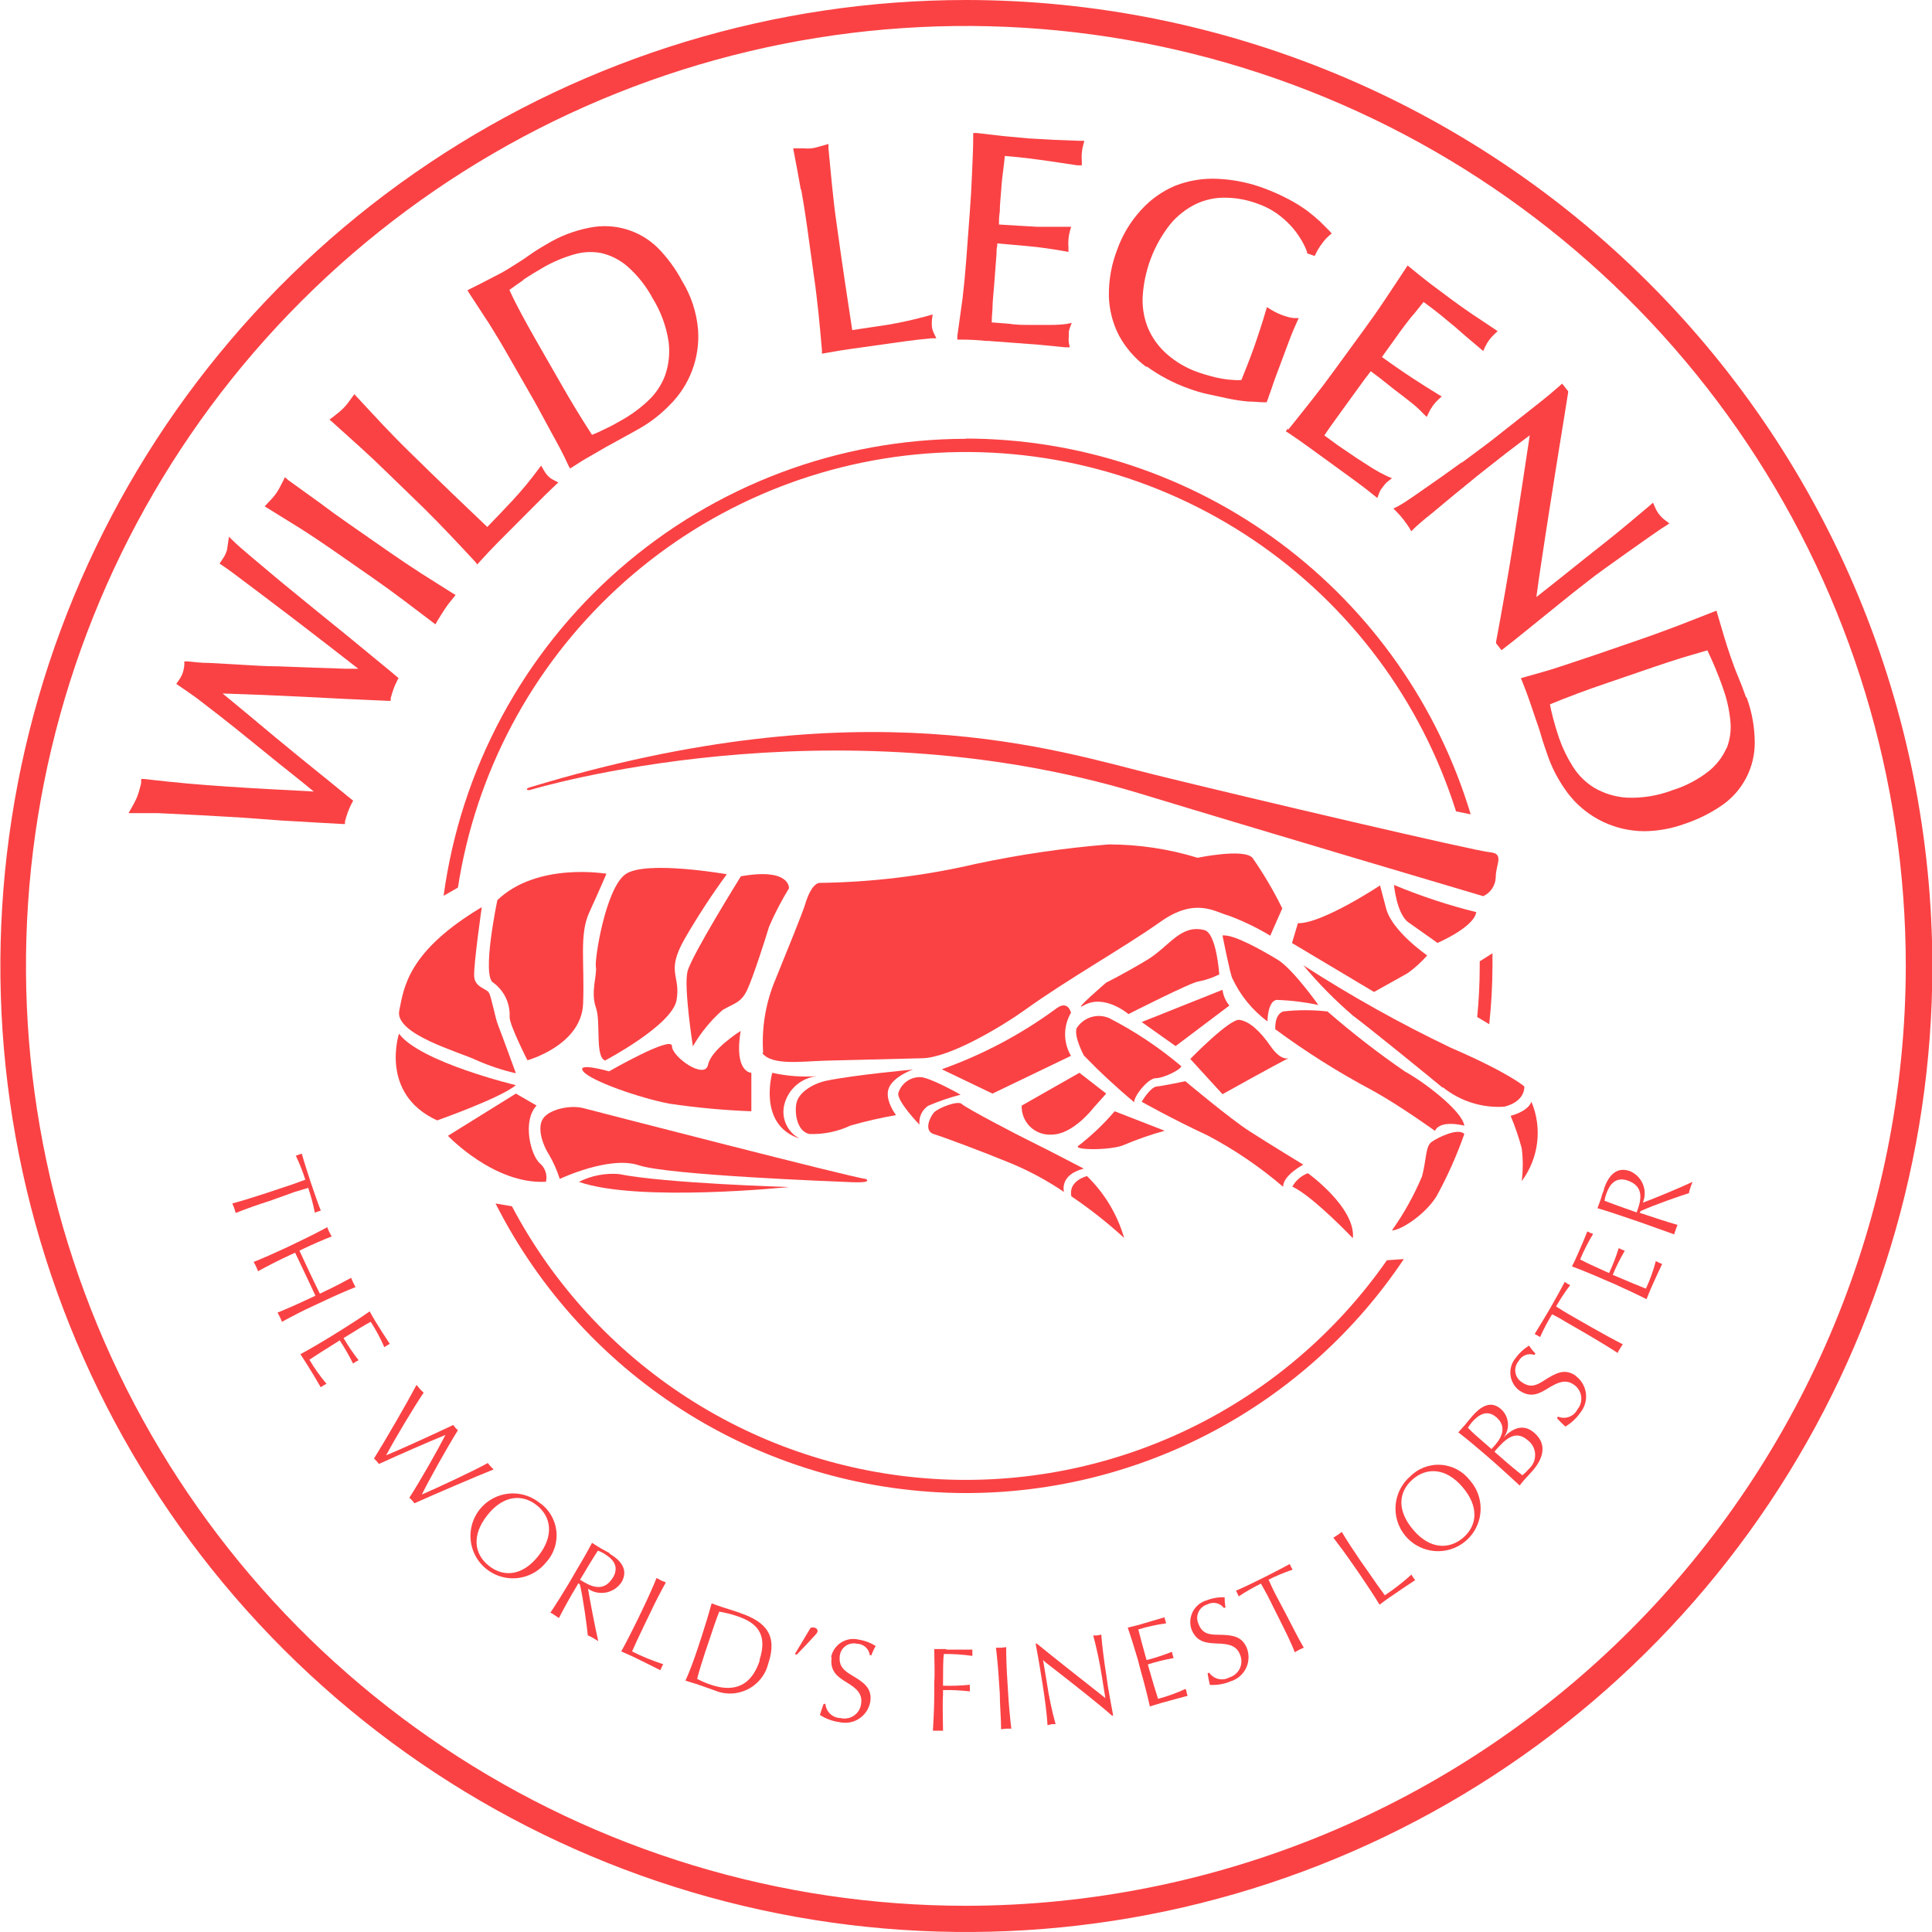 <?xml version="1.0" encoding="UTF-8"?>
<svg xmlns="http://www.w3.org/2000/svg" width="223" height="223" viewBox="0 0 223 223" fill="none">
  <g clip-path="url(#clip0_2062_1361)">
    <path d="M32.452 94.705L36.727 94.955L39.503 95.108H39.822V94.802C39.906 94.469 40.017 94.108 40.156 93.719C40.29 93.369 40.443 93.026 40.614 92.692L40.766 92.415L40.516 92.22L37.824 90.027L34.784 87.57L31.744 85.072L28.968 82.754L26.608 80.797L25.692 80.047C28.857 80.145 31.952 80.269 34.937 80.422C38.226 80.603 41.516 80.755 44.778 80.894H45.097V80.589C45.18 80.256 45.291 79.909 45.416 79.548C45.541 79.187 45.708 78.84 45.86 78.534L45.999 78.271L45.777 78.076C45.333 77.702 44.625 77.105 43.612 76.286L40.239 73.51L36.255 70.276L32.299 67.042L28.996 64.266C28.052 63.461 27.358 62.877 26.969 62.475L26.428 61.961L26.317 62.697L26.234 63.266C26.234 63.447 26.15 63.613 26.095 63.78C26.029 63.941 25.955 64.098 25.873 64.252L25.553 64.737L25.345 65.057L25.665 65.265C26.081 65.543 26.733 66.001 27.58 66.653L30.495 68.846L33.937 71.456L37.365 74.093L40.28 76.355L41.349 77.188H39.85L36.214 77.063L32.049 76.91C30.592 76.91 29.19 76.799 27.885 76.73L24.221 76.522C23.124 76.522 22.278 76.397 21.653 76.341H21.278V76.716C21.254 77.062 21.184 77.402 21.07 77.729C20.945 78.047 20.776 78.346 20.57 78.618L20.348 78.937L20.668 79.159C21.14 79.464 21.792 79.936 22.666 80.547L25.54 82.768C26.581 83.587 27.663 84.447 28.801 85.377L32.091 88.042L34.992 90.36L36.214 91.36L31.286 91.096C29.523 90.999 27.844 90.902 26.247 90.791C24.651 90.68 23.083 90.569 21.556 90.43C20.029 90.291 18.377 90.111 16.642 89.916H16.295V90.249C16.295 90.541 16.17 90.805 16.115 91.068C16.053 91.328 15.975 91.583 15.879 91.832C15.789 92.079 15.683 92.321 15.56 92.553C15.435 92.789 15.31 93.039 15.157 93.289L14.838 93.858H15.504C16.115 93.858 17.073 93.858 18.28 93.858L22.555 94.066L27.538 94.344L32.452 94.705Z" fill="#FA4244"></path>
    <path d="M42.807 152.599C43.404 153.522 43.924 154.492 44.361 155.5L44.681 155.292L44.986 155.112C44.486 154.362 43.806 153.28 43.32 152.502C43.098 152.141 42.821 151.628 42.668 151.364C41.766 152.003 40.475 152.849 39.42 153.502L38.254 154.223C37.199 154.876 35.645 155.792 34.673 156.305C34.853 156.569 35.256 157.194 35.436 157.485C36.061 158.471 36.602 159.401 37.019 160.123L37.338 159.914L37.685 159.72C36.948 158.854 36.288 157.925 35.714 156.944C36.13 156.652 37.727 155.639 38.781 154.987L39.212 154.709C39.778 155.571 40.292 156.466 40.752 157.388C40.85 157.312 40.952 157.243 41.058 157.18L41.391 156.999C40.755 156.189 40.175 155.335 39.656 154.445L40.044 154.21C40.974 153.627 42.265 152.822 42.821 152.558" fill="#FA4244"></path>
    <path d="M34.007 137.581L35.575 137.109C35.892 138.045 36.147 139 36.339 139.968L36.672 139.843L37.032 139.732C36.755 139.052 36.241 137.595 35.867 136.471C35.492 135.346 35.048 133.917 34.826 133.153L34.479 133.278C34.37 133.323 34.259 133.361 34.145 133.389C34.571 134.29 34.937 135.217 35.242 136.165L33.715 136.72L30.8 137.692C29.62 138.081 27.899 138.622 26.831 138.9C26.831 139.025 26.983 139.274 27.039 139.455C27.094 139.635 27.164 139.871 27.205 140.01C28.219 139.594 29.981 138.969 31.106 138.622L34.007 137.581Z" fill="#FA4244"></path>
    <path d="M56.923 169.547C56.797 169.442 56.681 169.326 56.576 169.2C56.48 169.096 56.391 168.985 56.312 168.867C54.549 169.839 50.33 171.796 48.692 172.504C49.525 170.81 51.468 167.326 52.856 165.078C52.757 164.997 52.664 164.909 52.578 164.814L52.315 164.481C50.288 165.439 46.332 167.257 44.569 167.979C45.708 165.855 47.692 162.552 48.9 160.747L48.511 160.372C48.386 160.22 48.248 160.067 48.081 159.845C47.026 161.844 44.528 166.174 43.167 168.354L43.459 168.631L43.737 168.978C46.138 167.882 49.289 166.494 51.412 165.633C50.482 167.437 48.636 170.713 47.248 172.878C47.331 172.962 47.47 173.073 47.554 173.17C47.654 173.279 47.746 173.395 47.831 173.517C50.205 172.448 55.049 170.38 56.951 169.617L56.923 169.547Z" fill="#FA4244"></path>
    <path d="M37.49 150.115C38.601 149.587 40.017 148.963 41.044 148.56C40.94 148.391 40.847 148.214 40.766 148.033C40.683 147.866 40.586 147.63 40.53 147.491C39.573 148.019 38.559 148.546 37.435 149.074L36.921 149.324C36.658 148.81 36.116 147.658 35.742 146.881L34.562 144.355L35.089 144.105C36.2 143.577 37.255 143.119 38.282 142.717L38.004 142.203C37.921 142.037 37.824 141.787 37.768 141.648C36.81 142.175 35.436 142.869 34.312 143.397L33.077 143.994C31.952 144.521 30.301 145.257 29.273 145.659C29.357 145.798 29.482 146.02 29.565 146.201L29.787 146.728C30.745 146.201 32.397 145.34 33.493 144.854L34.062 144.59C34.312 145.09 34.839 146.228 35.256 147.103C35.672 147.977 36.2 149.088 36.408 149.56L35.839 149.823C34.728 150.351 33.063 151.1 32.036 151.503L32.313 152.03C32.398 152.206 32.472 152.387 32.535 152.572C33.507 152.044 35.131 151.184 36.241 150.698L37.49 150.115Z" fill="#FA4244"></path>
    <path d="M62.17 179.555C60.351 181.887 58.172 182.095 56.451 180.749C54.73 179.402 54.411 177.237 56.229 174.919C58.047 172.601 60.227 172.393 61.934 173.725C63.641 175.058 63.96 177.265 62.17 179.555ZM62.17 173.378C61.402 172.794 60.478 172.449 59.515 172.387C58.552 172.326 57.592 172.55 56.756 173.032C55.92 173.514 55.245 174.232 54.815 175.096C54.385 175.96 54.221 176.932 54.341 177.89C54.462 178.847 54.863 179.748 55.493 180.478C56.124 181.209 56.956 181.737 57.886 181.997C58.815 182.256 59.801 182.235 60.718 181.937C61.636 181.638 62.445 181.075 63.044 180.318C63.493 179.827 63.829 179.244 64.03 178.61C64.231 177.976 64.293 177.306 64.21 176.646C64.126 175.986 63.901 175.352 63.549 174.788C63.197 174.224 62.726 173.743 62.17 173.378Z" fill="#FA4244"></path>
    <path d="M168.77 53.328L166.369 55.049L164.12 56.617C163.44 57.103 162.843 57.506 162.344 57.839C161.844 58.172 161.497 58.366 161.303 58.464L160.831 58.7L161.205 59.074C161.489 59.357 161.753 59.658 161.997 59.977C162.246 60.296 162.468 60.615 162.649 60.893L162.899 61.323L163.246 60.976C163.371 60.851 163.607 60.629 163.981 60.31C164.356 59.99 164.814 59.602 165.369 59.172L167.035 57.783C167.632 57.284 168.229 56.784 168.826 56.312L170.519 54.924L171.907 53.828C173.295 52.717 174.461 51.829 175.294 51.204L176.571 50.246C175.988 54.142 175.391 58.047 174.78 61.961C174.128 66.126 173.392 70.29 172.684 74.079V74.245L173.309 75.05L174.489 74.134L175.974 72.941L179.749 69.887L181.595 68.402L183.192 67.153C183.691 66.75 184.385 66.237 185.246 65.612L187.828 63.766L190.409 61.947C191.214 61.392 191.797 60.976 192.242 60.712L192.686 60.421L192.255 60.088C191.691 59.69 191.257 59.135 191.006 58.491L190.798 58.019L190.409 58.366C188.924 59.602 187.314 60.99 185.565 62.378C183.816 63.766 182.04 65.154 180.194 66.653L177.334 68.915C177.501 67.68 177.695 66.264 177.931 64.751C178.236 62.766 178.556 60.587 178.903 58.436C179.25 56.284 179.597 53.966 179.971 51.704C180.346 49.441 180.679 47.304 180.999 45.319V45.152L180.305 44.278L179.999 44.556C179.444 45.041 178.611 45.763 177.348 46.749C176.085 47.734 174.697 48.858 173.004 50.177C172.434 50.635 171.768 51.149 171.019 51.704L168.701 53.425" fill="#FA4244"></path>
    <path d="M148.671 49.441L148.408 49.775L148.755 49.997C149.615 50.58 150.462 51.163 151.253 51.746L156.181 55.327C157 55.923 157.791 56.52 158.554 57.145L158.984 57.478L159.165 56.965C159.253 56.724 159.38 56.499 159.54 56.298L159.845 55.91C159.941 55.793 160.048 55.686 160.164 55.59L160.664 55.202L160.081 54.952C159.519 54.686 158.972 54.389 158.443 54.064L156.5 52.814L154.46 51.426L152.863 50.26C153.071 49.927 153.363 49.525 153.71 49.025L155.556 46.471L157.513 43.778L158.041 43.084L158.221 42.848L159.22 43.598L160.969 44.986C161.58 45.444 162.191 45.916 162.774 46.374C163.357 46.832 163.884 47.304 164.301 47.762L164.689 48.123L164.911 47.637C165.047 47.356 165.205 47.087 165.383 46.832C165.574 46.573 165.788 46.331 166.022 46.11L166.41 45.763L165.966 45.499L164.648 44.681L163.135 43.709C162.593 43.348 161.996 42.959 161.358 42.515C160.719 42.071 160.178 41.696 159.512 41.211C159.734 40.891 160.025 40.475 160.386 39.989C160.747 39.503 161.358 38.601 161.872 37.921C162.385 37.241 162.802 36.672 163.26 36.172L164.314 34.853C165.064 35.395 165.703 35.894 166.244 36.325L167.923 37.713L169.311 38.92L170.824 40.197L171.199 40.516L171.407 40.058C171.54 39.776 171.698 39.507 171.879 39.253C172.069 39.006 172.278 38.774 172.504 38.559L172.865 38.226L172.462 37.949L169.978 36.297C169.159 35.742 168.354 35.172 167.549 34.576C166.744 33.979 165.938 33.382 165.147 32.785C164.356 32.188 163.579 31.55 162.802 30.911L162.468 30.648L162.232 31.009C161.455 32.202 160.65 33.396 159.859 34.59C159.068 35.783 158.221 36.977 157.36 38.157L153.96 42.821C153.127 43.973 152.239 45.139 151.336 46.277C150.434 47.415 149.574 48.511 148.671 49.622" fill="#FA4244"></path>
    <path d="M111.5 50.649C96.772 50.667 82.549 56.02 71.463 65.717C60.378 75.414 53.181 88.799 51.204 103.394L52.856 102.45C54.898 89.218 61.356 77.065 71.18 67.968C81.005 58.871 93.617 53.365 106.968 52.346C120.318 51.326 133.621 54.852 144.713 62.351C155.805 69.85 164.034 80.881 168.062 93.65L169.755 93.997C165.982 81.466 158.276 70.483 147.778 62.672C137.279 54.86 124.544 50.635 111.458 50.621" fill="#FA4244"></path>
    <path d="M92.484 21.917C92.734 23.305 92.956 24.693 93.164 26.206L93.956 31.924C94.164 33.313 94.33 34.812 94.483 36.241C94.636 37.671 94.747 39.017 94.872 40.405V40.822L95.288 40.752C96.329 40.558 97.356 40.392 98.342 40.253L104.477 39.392C105.49 39.253 106.517 39.142 107.53 39.045H108.072L107.836 38.545C107.714 38.309 107.625 38.057 107.572 37.796C107.539 37.487 107.539 37.175 107.572 36.866L107.655 36.297L107.1 36.45C105.597 36.87 104.072 37.213 102.533 37.477L98.369 38.101C98.133 36.574 97.884 34.867 97.592 32.979C97.301 31.092 96.94 28.51 96.551 25.72C96.343 24.263 96.176 22.819 96.037 21.417C95.899 20.015 95.76 18.558 95.621 17.087V16.615L95.163 16.753L94.358 16.976C94.118 17.048 93.871 17.099 93.622 17.128C93.368 17.149 93.113 17.149 92.859 17.128C92.6 17.128 92.322 17.128 92.026 17.128H91.554L91.638 17.586C91.915 18.974 92.179 20.459 92.429 21.861" fill="#FA4244"></path>
    <path d="M113.901 39.337L119.981 39.795L122.951 40.086H123.479L123.367 39.559C123.337 39.305 123.337 39.049 123.367 38.795C123.367 38.643 123.367 38.476 123.367 38.296C123.388 38.148 123.425 38.004 123.479 37.865L123.701 37.269L123.104 37.393C122.487 37.471 121.866 37.508 121.244 37.504H118.94C118.121 37.504 117.302 37.504 116.455 37.366L114.47 37.213C114.47 36.824 114.498 36.325 114.554 35.714C114.554 34.881 114.678 33.84 114.776 32.563L115.025 29.246C115.025 28.899 115.025 28.607 115.109 28.385C115.116 28.288 115.116 28.191 115.109 28.094L116.358 28.205L118.537 28.399C119.301 28.468 120.064 28.552 120.814 28.663C121.563 28.774 122.202 28.871 122.812 28.982L123.326 29.079V28.552C123.298 28.242 123.298 27.931 123.326 27.622C123.352 27.298 123.408 26.977 123.492 26.664L123.631 26.178H123.104C122.618 26.178 122.09 26.178 121.549 26.178H119.759L117.552 26.053L115.303 25.914C115.303 25.526 115.303 25.026 115.4 24.415C115.4 23.583 115.511 22.736 115.567 21.875C115.622 21.015 115.706 20.321 115.789 19.682C115.872 19.044 115.928 18.586 115.983 18.003C116.913 18.086 117.732 18.155 118.412 18.239L120.55 18.516L122.424 18.794L124.367 19.085H124.867V18.586C124.839 18.272 124.839 17.956 124.867 17.642C124.895 17.332 124.951 17.026 125.033 16.726L125.158 16.254H124.672L121.688 16.143L118.718 15.976L115.733 15.699L112.749 15.352H112.333V15.768C112.333 17.156 112.249 18.641 112.194 20.071C112.138 21.5 112.055 22.972 111.944 24.415L111.514 30.176C111.403 31.647 111.264 33.104 111.097 34.492L110.5 38.781V39.198H110.917C111.926 39.198 112.939 39.253 113.957 39.364" fill="#FA4244"></path>
    <path d="M132.334 42.279C133.839 43.372 135.494 44.242 137.248 44.861C137.94 45.119 138.65 45.328 139.372 45.486L141.745 45.999C142.51 46.159 143.284 46.275 144.063 46.346C144.729 46.346 145.326 46.429 145.812 46.429H146.201L146.298 46.18C146.446 45.763 146.599 45.333 146.756 44.889C146.895 44.458 147.047 44.042 147.2 43.612C147.825 41.918 148.338 40.558 148.755 39.448C149.171 38.337 149.463 37.685 149.671 37.227L149.907 36.713H149.352C149.136 36.695 148.922 36.658 148.713 36.602L148.047 36.394C147.563 36.213 147.098 35.985 146.659 35.714L146.242 35.45L146.09 35.922C145.895 36.616 145.673 37.31 145.423 38.074C145.174 38.837 144.938 39.545 144.674 40.281C144.41 41.016 144.188 41.571 143.952 42.196L143.286 43.862C143 43.891 142.711 43.891 142.425 43.862C141.96 43.839 141.496 43.788 141.037 43.709C140.569 43.626 140.106 43.52 139.649 43.39C139.163 43.265 138.705 43.112 138.261 42.959C136.95 42.499 135.739 41.792 134.694 40.877C133.77 40.071 133.035 39.071 132.543 37.949C132.057 36.795 131.834 35.548 131.89 34.298C132.059 31.234 133.169 28.297 135.069 25.887C135.885 24.901 136.903 24.102 138.053 23.541C139.133 23.033 140.316 22.786 141.509 22.819C142.786 22.841 144.05 23.085 145.243 23.541C145.976 23.799 146.671 24.154 147.311 24.596C147.894 25.003 148.433 25.468 148.921 25.984C149.354 26.444 149.74 26.947 150.073 27.483C150.392 27.981 150.658 28.511 150.864 29.065V29.232L151.739 29.551L151.892 29.246C152.088 28.843 152.325 28.462 152.599 28.108C152.829 27.774 153.1 27.471 153.405 27.205L153.71 26.942L153.446 26.65L152.35 25.553C151.933 25.165 151.434 24.748 150.851 24.304C150.188 23.825 149.493 23.393 148.769 23.013C147.872 22.537 146.944 22.119 145.992 21.764C144.246 21.1 142.404 20.721 140.538 20.64C138.876 20.56 137.216 20.829 135.666 21.431C134.169 22.058 132.828 23.006 131.737 24.207C130.514 25.532 129.57 27.09 128.961 28.788C128.298 30.49 127.968 32.304 127.99 34.132C128.025 35.731 128.424 37.303 129.156 38.726C129.934 40.154 131.014 41.395 132.32 42.362" fill="#FA4244"></path>
    <path d="M111.5 172.337C121.495 172.332 131.334 169.866 140.149 165.154C148.963 160.443 156.481 153.633 162.038 145.326L160.081 145.465C154.267 153.798 146.408 160.496 137.258 164.916C128.109 169.336 117.977 171.328 107.835 170.703C97.693 170.077 87.883 166.853 79.346 161.342C70.81 155.831 63.834 148.218 59.088 139.233L57.201 138.913C62.279 148.958 70.042 157.398 79.627 163.298C89.212 169.198 100.245 172.327 111.5 172.337Z" fill="#FA4244"></path>
    <path d="M60.31 32.355C61.004 31.883 61.809 31.383 62.683 30.884C63.789 30.245 64.969 29.741 66.195 29.384C67.225 29.07 68.315 29.009 69.374 29.204C70.492 29.458 71.531 29.983 72.4 30.731C73.59 31.776 74.582 33.026 75.328 34.423C76.277 35.956 76.905 37.665 77.174 39.448C77.341 40.752 77.203 42.078 76.772 43.32C76.357 44.436 75.687 45.439 74.815 46.249C73.933 47.085 72.955 47.812 71.9 48.414C71.164 48.831 70.512 49.219 69.721 49.566C69.27 49.801 68.807 50.009 68.333 50.191C67.125 48.331 65.931 46.374 64.793 44.375L61.92 39.364C61.323 38.309 60.74 37.282 60.185 36.241C59.63 35.2 59.227 34.409 58.797 33.465C59.297 33.104 59.852 32.702 60.462 32.285L60.31 32.355ZM56.479 37.393C57.228 38.587 57.978 39.836 58.7 41.113L61.573 46.124C62.309 47.415 62.961 48.692 63.655 49.941C64.349 51.19 65.043 52.467 65.598 53.703L65.793 54.077L66.153 53.855C66.792 53.439 67.43 53.036 68.055 52.689L69.998 51.565L71.969 50.483C72.622 50.136 73.274 49.761 73.94 49.386C75.176 48.666 76.306 47.778 77.299 46.749C78.438 45.624 79.321 44.267 79.886 42.769C80.451 41.272 80.686 39.67 80.575 38.074C80.411 36.065 79.773 34.125 78.715 32.41C77.969 31.009 77.025 29.724 75.911 28.593C74.885 27.591 73.627 26.856 72.25 26.454C70.873 26.053 69.418 25.996 68.013 26.289C66.281 26.623 64.622 27.262 63.114 28.177C62.364 28.607 61.642 29.051 60.934 29.565C60.227 30.078 59.546 30.467 58.797 30.953C58.047 31.439 57.325 31.772 56.59 32.16C55.854 32.549 55.091 32.938 54.327 33.313L53.953 33.507L54.175 33.868L56.479 37.393Z" fill="#FA4244"></path>
    <path d="M172.295 110.015L170.796 110.959C170.796 111.139 170.796 111.32 170.796 111.5C170.796 113.485 170.699 115.442 170.505 117.385L171.893 118.218C172.137 115.987 172.262 113.744 172.268 111.5C172.268 111 172.268 110.501 172.268 110.015" fill="#FA4244"></path>
    <path d="M41.613 51.648C42.668 52.606 43.736 53.605 44.764 54.619L48.928 58.658C49.941 59.657 50.968 60.712 51.968 61.767C52.967 62.822 53.925 63.835 54.868 64.862L55.091 65.154L55.368 64.835C56.09 64.039 56.798 63.289 57.492 62.586L61.85 58.214C62.572 57.478 63.238 56.826 64.043 56.062L64.446 55.688L63.96 55.438C63.715 55.322 63.489 55.167 63.294 54.98C63.08 54.761 62.897 54.514 62.752 54.244L62.461 53.744L62.114 54.202C61.187 55.455 60.191 56.656 59.13 57.797C58.214 58.783 57.256 59.782 56.243 60.823L52.495 57.242C50.996 55.808 49.242 54.105 47.234 52.134C46.179 51.107 45.166 50.066 44.195 49.039C43.223 48.012 42.224 46.915 41.21 45.833L40.891 45.499L40.627 45.874L40.128 46.554C39.972 46.754 39.806 46.944 39.628 47.123C39.448 47.305 39.258 47.477 39.059 47.637L38.407 48.151L38.032 48.428L38.379 48.733L41.613 51.648Z" fill="#FA4244"></path>
    <path d="M34.659 60.99C35.866 61.753 37.074 62.572 38.268 63.391L43.015 66.695C44.209 67.527 45.402 68.388 46.54 69.249L49.913 71.802L50.26 72.066L50.468 71.691C50.732 71.247 51.024 70.789 51.343 70.303C51.662 69.818 51.995 69.401 52.315 69.013L52.592 68.679L52.217 68.457L48.636 66.195C47.443 65.418 46.221 64.612 45.027 63.78L40.28 60.476C39.073 59.643 37.893 58.783 36.769 57.936L33.299 55.438L32.882 55.077L32.688 55.493L32.299 56.243C32.183 56.468 32.053 56.686 31.911 56.895C31.765 57.103 31.608 57.303 31.439 57.492C31.258 57.686 31.078 57.895 30.869 58.103L30.55 58.45L30.939 58.686L34.659 60.99Z" fill="#FA4244"></path>
    <path d="M136.818 194.948C135.803 195.421 134.749 195.802 133.667 196.086C133.5 195.6 132.959 193.796 132.626 192.616L132.487 192.116C133.464 191.804 134.461 191.558 135.471 191.381C135.42 191.265 135.382 191.144 135.36 191.02C135.32 190.902 135.287 190.781 135.263 190.659C134.312 191.039 133.339 191.359 132.348 191.617L132.223 191.186C131.918 190.132 131.543 188.674 131.39 188.077C132.443 187.756 133.52 187.519 134.611 187.369C134.563 187.257 134.526 187.141 134.5 187.022C134.459 186.91 134.431 186.794 134.416 186.675L131.446 187.55L130.169 187.869C130.53 188.91 130.988 190.381 131.335 191.561L131.696 192.949C132.043 194.129 132.487 195.892 132.723 196.961L134.111 196.544C135.235 196.225 136.276 195.961 137.081 195.739L136.97 195.392C136.97 195.392 136.97 195.212 136.873 195.004" fill="#FA4244"></path>
    <path d="M176.501 169.519C176.264 169.795 176.004 170.05 175.724 170.283C175.183 169.88 174.003 168.895 173.323 168.284L172.49 167.562L172.892 167.104C174.141 165.716 175.141 165.203 176.348 166.244C176.597 166.433 176.802 166.674 176.947 166.951C177.093 167.228 177.176 167.534 177.19 167.846C177.205 168.158 177.151 168.47 177.032 168.759C176.912 169.048 176.731 169.308 176.501 169.519ZM172.157 167.257L171.379 166.577C170.727 166.008 169.991 165.397 169.436 164.8C169.568 164.581 169.717 164.372 169.88 164.176C170.588 163.37 171.601 162.607 172.726 163.593C173.85 164.578 173.475 165.73 172.601 166.757L172.157 167.257ZM173.545 165.938C173.925 165.453 174.106 164.84 174.049 164.226C173.992 163.612 173.702 163.042 173.239 162.635C172.004 161.552 170.824 162.44 169.922 163.468C169.797 163.606 169.672 163.787 169.505 163.967C169.339 164.148 169.214 164.342 169.061 164.509C168.909 164.675 168.534 165.092 168.326 165.328C169.228 166.022 170.38 166.979 171.31 167.784L172.351 168.687C173.281 169.506 174.586 170.699 175.405 171.463C175.585 171.227 175.807 170.949 175.974 170.769C176.14 170.588 176.612 170.075 176.904 169.755C177.945 168.548 178.75 166.827 177.098 165.383C175.918 164.356 174.697 164.731 173.572 165.911" fill="#FA4244"></path>
    <path d="M162.913 181.748C161.95 182.618 160.925 183.416 159.845 184.135C159.567 183.774 158.457 182.22 157.763 181.193L156.972 180.068C156.278 179.055 155.431 177.764 154.876 176.82L154.404 177.167L153.904 177.487C154.571 178.347 155.487 179.596 156.181 180.61L156.972 181.748C157.666 182.761 158.665 184.274 159.234 185.218C159.484 185.038 160.081 184.579 160.359 184.399C161.316 183.733 162.566 182.9 163.343 182.386C163.262 182.289 163.188 182.187 163.121 182.081C163.043 181.976 162.973 181.864 162.913 181.748Z" fill="#FA4244"></path>
    <path d="M180.998 151.656C180.679 151.461 180.068 151.1 179.61 150.795C180.096 149.941 180.639 149.12 181.234 148.338L180.915 148.172L180.61 147.963C180.263 148.63 179.527 149.976 178.93 151.003C178.333 152.03 177.542 153.321 177.14 153.974L177.473 154.154L177.764 154.334C178.168 153.425 178.631 152.544 179.152 151.697C179.624 151.933 180.249 152.28 180.54 152.474L183.191 154.001C184.26 154.626 185.815 155.57 186.731 156.167C186.731 156.042 186.897 155.82 186.995 155.653C187.092 155.486 187.231 155.278 187.314 155.167C186.328 154.668 184.718 153.779 183.663 153.182L180.998 151.656Z" fill="#FA4244"></path>
    <path d="M168.909 177.473C167.285 178.861 165.078 178.861 163.149 176.612C161.219 174.364 161.4 172.226 163.024 170.783C164.648 169.339 166.882 169.394 168.798 171.629C170.713 173.864 170.547 176.029 168.909 177.473ZM162.732 170.449C162.004 171.093 161.484 171.938 161.236 172.877C160.988 173.817 161.025 174.809 161.341 175.727C161.656 176.646 162.238 177.451 163.011 178.039C163.784 178.628 164.714 178.974 165.683 179.034C166.653 179.094 167.619 178.866 168.458 178.377C169.298 177.888 169.974 177.162 170.401 176.289C170.828 175.416 170.987 174.437 170.857 173.474C170.727 172.511 170.315 171.608 169.672 170.88C169.273 170.355 168.765 169.922 168.183 169.611C167.601 169.3 166.959 169.117 166.301 169.077C165.642 169.036 164.983 169.137 164.367 169.374C163.751 169.611 163.194 169.978 162.732 170.449Z" fill="#FA4244"></path>
    <path d="M70.762 182.053C69.832 183.636 68.541 183.289 67.375 182.595L66.945 182.345L67.236 181.873C67.666 181.123 68.541 179.694 69.013 178.986C69.25 179.067 69.478 179.174 69.693 179.305C70.623 179.86 71.553 180.693 70.762 182.081V182.053ZM70.415 179.305L69.79 178.958C69.568 178.833 69.346 178.722 69.151 178.597L68.333 178.083C67.819 179.069 67.056 180.401 66.417 181.456L65.723 182.65C65.099 183.705 64.127 185.26 63.516 186.162C63.655 186.162 63.877 186.342 64.03 186.439L64.516 186.759C65.015 185.773 65.903 184.163 66.542 183.122L66.764 182.747C66.844 182.784 66.907 182.848 66.945 182.928C67.333 184.607 67.75 187.73 67.847 188.757C68.266 188.948 68.669 189.171 69.054 189.424C68.763 188.216 68.027 184.413 67.874 183.386C68.177 183.59 68.517 183.733 68.874 183.806C69.232 183.879 69.601 183.881 69.959 183.812C70.318 183.742 70.659 183.602 70.963 183.401C71.268 183.199 71.529 182.939 71.733 182.636C72.552 181.248 71.733 180.124 70.345 179.333" fill="#FA4244"></path>
    <path d="M191.117 145.576C190.833 146.663 190.452 147.722 189.979 148.741C189.493 148.56 187.758 147.839 186.634 147.353L186.148 147.144C186.55 146.19 187.013 145.263 187.536 144.368L187.189 144.23L186.842 144.063C186.535 145.044 186.164 146.004 185.731 146.936L185.315 146.756C184.302 146.312 182.941 145.673 182.386 145.368C182.811 144.351 183.312 143.367 183.885 142.425L183.552 142.3L183.219 142.134C182.886 142.98 182.386 144.16 182.011 144.979C181.845 145.382 181.581 145.909 181.442 146.173C182.483 146.562 183.913 147.144 185.037 147.644L186.3 148.186C187.425 148.685 189.077 149.462 190.048 149.962C190.173 149.671 190.437 148.977 190.576 148.671C191.048 147.603 191.506 146.631 191.853 145.895L191.519 145.756L191.159 145.576" fill="#FA4244"></path>
    <path d="M199.279 86.349C198.817 87.396 198.107 88.316 197.211 89.028C195.966 90 194.555 90.738 193.046 91.207C191.365 91.849 189.57 92.142 187.772 92.068C186.457 91.987 185.179 91.602 184.038 90.943C183.024 90.326 182.168 89.48 181.54 88.473C180.888 87.445 180.357 86.346 179.957 85.197C179.68 84.392 179.444 83.601 179.249 82.837C179.055 82.074 178.972 81.713 178.902 81.297C180.971 80.45 183.067 79.659 185.287 78.909L190.756 77.035C191.894 76.647 193.019 76.272 194.143 75.925L197.072 75.064C197.335 75.62 197.613 76.23 197.905 76.91C198.196 77.591 198.585 78.59 198.904 79.52C199.328 80.703 199.603 81.934 199.723 83.184C199.843 84.257 199.7 85.343 199.306 86.349H199.279ZM201.527 80.464C201.25 79.673 200.944 78.868 200.611 78.076C200.278 77.285 200 76.522 199.723 75.717C199.445 74.912 199.195 74.121 198.959 73.329C198.723 72.538 198.474 71.705 198.238 70.886L198.127 70.484L197.738 70.637L193.685 72.219C192.297 72.733 190.992 73.232 189.618 73.704L184.177 75.578C182.789 76.05 181.401 76.494 180.013 76.966C178.625 77.438 177.237 77.785 175.96 78.16L175.543 78.285L175.71 78.673C175.988 79.367 176.251 80.061 176.501 80.769L177.223 82.893C177.473 83.601 177.709 84.281 177.917 85.016C178.125 85.752 178.375 86.404 178.625 87.168C179.095 88.527 179.749 89.816 180.568 90.999C181.458 92.332 182.626 93.456 183.992 94.294C185.358 95.133 186.889 95.666 188.48 95.857C188.94 95.917 189.404 95.945 189.868 95.94C191.431 95.916 192.98 95.63 194.448 95.094C195.976 94.588 197.425 93.868 198.751 92.956C199.928 92.145 200.889 91.058 201.55 89.79C202.21 88.522 202.55 87.112 202.541 85.683C202.531 83.921 202.216 82.174 201.611 80.519" fill="#FA4244"></path>
    <path d="M111.5 219.974C90.042 219.977 69.065 213.616 51.222 201.696C33.38 189.777 19.472 172.833 11.259 153.009C3.046 133.185 0.897 111.37 5.082 90.325C9.268 69.279 19.601 49.947 34.774 34.773C49.947 19.6 69.279 9.268 90.325 5.082C111.371 0.896 133.185 3.046 153.009 11.259C172.834 19.472 189.777 33.379 201.697 51.222C213.617 69.065 219.977 90.042 219.974 111.5C219.941 140.259 208.502 167.831 188.167 188.166C167.831 208.502 140.259 219.941 111.5 219.974ZM111.5 0C89.45 0.008 67.896 6.555 49.566 18.811C31.235 31.068 16.95 48.485 8.518 68.86C0.085 89.234 -2.117 111.652 2.19 133.278C6.497 154.904 17.119 174.768 32.714 190.357C48.31 205.947 68.177 216.562 89.805 220.861C111.433 225.159 133.849 222.949 154.221 214.509C174.592 206.068 192.004 191.777 204.254 173.442C216.504 155.107 223.042 133.551 223.042 111.5C223.013 81.94 211.258 53.599 190.357 32.695C169.456 11.791 141.116 0.033 111.556 0" fill="#FA4244"></path>
    <path d="M189.077 139.469L188.91 139.941L188.397 139.76C187.578 139.469 185.995 138.914 185.204 138.594C185.235 138.343 185.295 138.096 185.385 137.859C185.732 136.831 186.398 135.763 187.869 136.262C189.59 136.859 189.507 138.192 189.077 139.469ZM189.632 138.789C189.77 138.451 189.84 138.089 189.838 137.723C189.836 137.358 189.762 136.997 189.62 136.66C189.479 136.324 189.272 136.019 189.012 135.762C188.752 135.506 188.444 135.303 188.105 135.166C186.564 134.638 185.662 135.707 185.149 137.178C185.149 137.373 185.024 137.609 184.927 137.859C184.872 138.094 184.802 138.326 184.718 138.553C184.621 138.844 184.51 139.108 184.385 139.455C185.44 139.76 186.898 140.246 188.064 140.649L189.368 141.093C190.534 141.495 192.241 142.134 193.255 142.481C193.255 142.328 193.366 142.092 193.421 141.926C193.481 141.742 193.551 141.561 193.63 141.384C192.575 141.079 190.853 140.524 189.66 140.121L189.257 139.982C189.281 139.9 189.33 139.828 189.396 139.774C190.964 139.066 193.949 138.025 194.948 137.72C194.948 137.553 195.101 137.137 195.156 136.956C195.212 136.776 195.267 136.651 195.365 136.415C194.254 136.956 190.673 138.442 189.701 138.789" fill="#FA4244"></path>
    <path d="M181.914 158.818C180.61 157.888 179.569 158.485 178.222 159.345C177.362 159.9 176.654 160.234 175.682 159.553C175.48 159.432 175.307 159.268 175.175 159.074C175.042 158.879 174.954 158.657 174.916 158.425C174.877 158.193 174.89 157.955 174.953 157.728C175.016 157.501 175.127 157.29 175.28 157.11C175.449 156.791 175.726 156.543 176.062 156.411C176.398 156.278 176.771 156.271 177.112 156.389L177.223 156.222C176.945 155.953 176.703 155.65 176.501 155.32C175.901 155.671 175.381 156.144 174.974 156.708C174.74 156.975 174.562 157.288 174.453 157.627C174.345 157.966 174.307 158.323 174.342 158.677C174.377 159.031 174.484 159.374 174.658 159.685C174.831 159.996 175.066 160.267 175.349 160.483C176.737 161.441 177.737 160.817 178.764 160.192C179.791 159.567 180.693 159.151 181.651 159.817C181.88 159.968 182.074 160.166 182.221 160.397C182.368 160.629 182.464 160.889 182.504 161.16C182.543 161.432 182.524 161.708 182.449 161.972C182.374 162.236 182.244 162.481 182.067 162.69C181.867 163.087 181.523 163.392 181.105 163.545C180.687 163.697 180.227 163.684 179.819 163.509L179.721 163.704C180.027 164.037 180.415 164.425 180.679 164.661C181.381 164.247 181.983 163.683 182.442 163.01C182.684 162.703 182.863 162.351 182.967 161.975C183.072 161.598 183.1 161.205 183.051 160.817C183.002 160.429 182.876 160.055 182.681 159.717C182.486 159.378 182.225 159.082 181.914 158.846" fill="#FA4244"></path>
    <path d="M95.996 191.311C95.746 192.949 96.759 193.602 97.787 194.226C98.814 194.851 99.577 195.489 99.397 196.641C99.367 196.914 99.279 197.178 99.14 197.414C99 197.65 98.812 197.854 98.587 198.012C98.362 198.169 98.107 198.277 97.837 198.328C97.567 198.379 97.29 198.372 97.023 198.307C96.58 198.301 96.155 198.13 95.831 197.827C95.507 197.524 95.309 197.111 95.274 196.669H95.066C94.913 197.086 94.733 197.613 94.636 197.946C95.32 198.386 96.092 198.67 96.898 198.779C97.286 198.868 97.688 198.877 98.08 198.806C98.472 198.735 98.845 198.586 99.177 198.367C99.509 198.147 99.793 197.863 100.012 197.531C100.231 197.198 100.381 196.825 100.452 196.433C100.688 194.837 99.688 194.185 98.314 193.366C97.44 192.838 96.815 192.352 96.926 191.186C96.944 190.952 97.012 190.724 97.126 190.518C97.241 190.313 97.398 190.135 97.589 189.996C97.779 189.857 97.997 189.762 98.227 189.716C98.458 189.67 98.696 189.674 98.925 189.729C99.287 189.736 99.635 189.873 99.905 190.115C100.175 190.357 100.35 190.688 100.396 191.048H100.59C100.713 190.679 100.876 190.326 101.076 189.993C100.488 189.613 99.826 189.362 99.133 189.257C98.789 189.169 98.43 189.153 98.08 189.208C97.729 189.264 97.393 189.39 97.093 189.58C96.793 189.769 96.535 190.018 96.334 190.311C96.134 190.604 95.995 190.935 95.927 191.284" fill="#FA4244"></path>
    <path d="M93.956 187.841C93.664 187.841 93.553 187.841 93.414 188.133C93.067 188.744 92.332 189.937 91.749 190.909L91.957 190.992C92.429 190.52 93.636 189.243 94.164 188.646C94.263 188.551 94.334 188.431 94.372 188.299C94.372 188.05 94.219 187.911 93.956 187.855" fill="#FA4244"></path>
    <path d="M87.695 191.645C86.557 195.115 84.17 195.156 82.143 194.49C81.563 194.305 81.001 194.068 80.464 193.782C80.672 192.949 81.13 191.506 81.407 190.659L81.935 189.104C82.226 188.202 82.684 186.856 83.017 186.023C83.715 186.138 84.402 186.31 85.072 186.537C87.334 187.286 88.667 188.591 87.653 191.645H87.695ZM85.474 186.176L83.392 185.509C82.99 185.385 82.407 185.176 82.143 185.065C81.838 186.176 81.407 187.605 81.019 188.785L80.505 190.354C80.117 191.52 79.603 192.935 79.117 193.99L80.394 194.379L82.448 195.101C83.056 195.364 83.715 195.492 84.377 195.474C85.04 195.457 85.69 195.296 86.284 195.001C86.877 194.706 87.399 194.285 87.813 193.768C88.227 193.251 88.523 192.649 88.681 192.005C89.736 188.855 88.514 187.203 85.405 186.176" fill="#FA4244"></path>
    <path d="M75.079 186.106C75.606 184.982 76.314 183.608 76.855 182.65L76.314 182.428L75.786 182.137C75.37 183.164 74.745 184.566 74.204 185.676L73.607 186.925C73.066 188.036 72.219 189.701 71.706 190.617L72.996 191.187C74.037 191.686 75.384 192.366 76.217 192.783L76.369 192.436L76.55 192.089C75.316 191.69 74.114 191.199 72.955 190.617C73.135 190.187 73.94 188.452 74.482 187.342L75.079 186.106Z" fill="#FA4244"></path>
    <path d="M109.224 190.34C108.794 190.34 108.224 190.34 107.836 190.34C107.836 191.436 107.919 192.977 107.836 194.212V195.6C107.836 196.836 107.753 198.654 107.683 199.764H108.28H108.849C108.849 198.668 108.766 196.822 108.849 195.6V195.073C109.883 195.055 110.917 195.106 111.944 195.226C111.944 195.031 111.944 194.934 111.944 194.851C111.934 194.722 111.934 194.592 111.944 194.462C110.916 194.567 109.882 194.604 108.849 194.573V194.129C108.849 193.005 108.849 191.561 108.946 190.909C110.047 190.899 111.147 190.973 112.236 191.131C112.236 190.964 112.236 190.853 112.236 190.77C112.236 190.687 112.236 190.576 112.236 190.409H109.224" fill="#FA4244"></path>
    <path d="M140.565 188.688C139.538 188.688 138.761 188.549 138.344 187.453C138.242 187.24 138.188 187.008 138.185 186.772C138.182 186.536 138.23 186.302 138.327 186.087C138.423 185.871 138.565 185.68 138.743 185.525C138.921 185.37 139.131 185.256 139.358 185.19C139.674 185.018 140.041 184.966 140.393 185.042C140.745 185.118 141.057 185.319 141.273 185.607L141.454 185.523C141.383 185.144 141.35 184.758 141.356 184.371C140.661 184.339 139.966 184.452 139.316 184.704C138.972 184.797 138.65 184.96 138.371 185.182C138.092 185.404 137.861 185.681 137.693 185.996C137.526 186.311 137.424 186.657 137.395 187.012C137.366 187.368 137.411 187.726 137.526 188.063C138.122 189.59 139.33 189.66 140.538 189.701C141.745 189.743 142.717 189.896 143.133 190.992C143.24 191.244 143.293 191.516 143.288 191.79C143.283 192.063 143.22 192.333 143.103 192.581C142.986 192.828 142.819 193.048 142.611 193.227C142.403 193.405 142.16 193.538 141.898 193.616C141.51 193.831 141.056 193.893 140.624 193.79C140.193 193.688 139.815 193.427 139.566 193.06L139.385 193.158C139.455 193.602 139.566 194.143 139.649 194.476C140.461 194.528 141.274 194.39 142.023 194.074C142.404 193.961 142.759 193.772 143.064 193.517C143.37 193.262 143.62 192.948 143.799 192.593C143.979 192.238 144.084 191.85 144.107 191.453C144.131 191.056 144.074 190.658 143.938 190.284C143.355 188.785 142.162 188.716 140.565 188.688Z" fill="#FA4244"></path>
    <path d="M127.712 193.463C127.448 191.839 127.185 189.771 127.115 188.674L126.629 188.771H126.185C126.602 190.33 126.935 191.91 127.185 193.505L127.587 196.003L127.31 195.781C125.255 194.171 121.48 191.187 119.675 189.715H119.537C119.662 190.381 119.953 191.936 120.217 193.643L120.328 194.323C120.592 195.947 120.855 198.016 120.911 199.126L121.397 199.015C121.544 199.002 121.693 199.002 121.841 199.015C121.411 197.459 121.078 195.878 120.841 194.282L120.397 191.617L120.689 191.881C123.812 194.296 127.226 197.002 128.337 198.016H128.489C128.337 197.238 128.101 195.947 127.865 194.559L127.712 193.463Z" fill="#FA4244"></path>
    <path d="M147.117 183.816C146.95 183.483 146.645 182.831 146.423 182.331C147.32 181.883 148.248 181.499 149.199 181.179C149.132 181.076 149.071 180.97 149.018 180.86L148.866 180.526C148.227 180.887 146.853 181.595 145.798 182.123C144.743 182.65 143.383 183.302 142.661 183.608C142.724 183.71 142.78 183.817 142.828 183.927C142.886 184.034 142.937 184.146 142.98 184.26C143.802 183.712 144.66 183.22 145.548 182.789C145.812 183.247 146.145 183.885 146.312 184.177L147.7 186.953C148.255 188.05 149.088 189.729 149.449 190.715C149.614 190.608 149.786 190.51 149.962 190.423C150.115 190.34 150.365 190.243 150.49 190.187C149.934 189.243 149.102 187.619 148.546 186.523L147.117 183.816Z" fill="#FA4244"></path>
    <path d="M116.275 193.99C116.191 192.755 116.136 191.214 116.136 190.118L115.567 190.187H114.956C115.095 191.284 115.234 192.81 115.303 194.046L115.4 195.434C115.4 196.669 115.553 198.487 115.553 199.598L116.15 199.528H116.733C116.594 198.432 116.427 196.614 116.358 195.364L116.275 193.99Z" fill="#FA4244"></path>
    <path d="M129.752 142.883C128.966 140.173 127.488 137.715 125.463 135.749C125.463 135.749 123.284 136.276 123.659 138.081C125.803 139.533 127.839 141.138 129.752 142.883Z" fill="#FA4244"></path>
    <path d="M122.827 137.664C122.827 137.664 122.16 135.638 125.089 134.888C125.089 134.888 120.925 132.709 119.218 131.876C117.51 131.043 111.472 127.893 111.028 127.435C110.584 126.976 108.252 127.893 107.794 128.42C107.336 128.947 106.587 130.53 107.794 130.905C109.002 131.279 113.43 132.931 116.733 134.291C118.87 135.185 120.912 136.292 122.827 137.595" fill="#FA4244"></path>
    <path d="M106.128 129.808C106.08 129.387 106.149 128.96 106.328 128.576C106.507 128.191 106.788 127.864 107.141 127.629C108.353 127.111 109.601 126.685 110.875 126.352C110.875 126.352 107.169 124.242 106.128 124.325C105.568 124.335 105.027 124.525 104.584 124.868C104.141 125.211 103.821 125.687 103.671 126.227C103.671 127.282 106.087 129.766 106.087 129.766" fill="#FA4244"></path>
    <path d="M103.421 128.711C103.421 128.711 102.033 126.907 102.603 125.561C103.172 124.214 105.379 123.451 105.379 123.451C105.379 123.451 98.619 124.075 95.454 124.728C93.802 125.061 92.137 126.116 91.915 127.393C91.693 128.67 92.067 130.599 93.414 130.891C95.051 130.949 96.678 130.616 98.161 129.919C99.892 129.424 101.648 129.021 103.421 128.711Z" fill="#FA4244"></path>
    <path d="M92.29 131.418C91.584 131.047 91.026 130.445 90.71 129.713C90.394 128.98 90.34 128.161 90.555 127.393C90.788 126.551 91.269 125.798 91.934 125.231C92.6 124.664 93.42 124.31 94.289 124.214C92.562 124.338 90.827 124.207 89.139 123.826C89.139 123.826 87.404 129.836 92.29 131.418Z" fill="#FA4244"></path>
    <path d="M88.084 121.494C87.906 118.79 88.323 116.08 89.305 113.554C90.943 109.529 92.637 105.351 92.914 104.435C93.192 103.519 93.692 102.159 94.51 101.909C100.586 101.835 106.636 101.104 112.555 99.73C117.636 98.644 122.783 97.889 127.962 97.467C131.443 97.469 134.905 97.988 138.233 99.008C138.233 99.008 143.549 97.897 144.563 99.008C145.858 100.864 147.009 102.818 148.005 104.851L146.617 108.002C145.093 107.08 143.485 106.304 141.814 105.684C140.232 105.268 137.997 103.519 133.93 106.406C129.864 109.293 123.118 113.096 118.385 116.511C115.844 118.343 109.723 122.063 106.489 122.146L95.385 122.424C92.609 122.493 89.153 123.034 87.987 121.563" fill="#FA4244"></path>
    <path d="M79.992 120.744C80.896 119.18 82.05 117.774 83.406 116.58C84.794 115.761 85.558 115.761 86.279 114.179C87.001 112.597 88.403 108.183 88.764 106.975C89.423 105.44 90.193 103.956 91.068 102.533C91.068 102.533 91.249 100.132 85.516 101.145C85.516 101.145 79.797 110.32 79.353 112.139C78.909 113.957 79.978 120.786 79.978 120.786" fill="#FA4244"></path>
    <path d="M69.887 122.382C69.887 122.382 77.577 118.329 78.091 115.442C78.604 112.555 76.8 112.277 79.02 108.377C80.507 105.801 82.133 103.308 83.892 100.909C83.892 100.909 74.496 99.258 72.191 100.909C69.887 102.561 68.61 110.778 68.777 111.611C68.943 112.444 68.152 114.54 68.777 116.275C69.401 118.01 68.624 122.105 69.901 122.424" fill="#FA4244"></path>
    <path d="M60.879 122.382C60.879 122.382 67.125 120.661 67.305 115.844C67.486 111.028 66.847 107.877 68.013 105.323C69.179 102.769 69.998 100.854 69.998 100.854C69.998 100.854 62.031 99.466 57.409 103.894C57.409 103.894 55.535 112.763 56.964 113.443C57.572 113.893 58.059 114.485 58.383 115.168C58.708 115.851 58.859 116.603 58.824 117.357C58.741 118.176 60.879 122.382 60.879 122.382Z" fill="#FA4244"></path>
    <path d="M55.618 104.643C55.618 104.643 54.647 111.417 54.73 112.694C54.813 113.971 56.118 114.082 56.423 114.568C56.729 115.053 57.131 117.427 57.492 118.329C57.853 119.231 59.546 123.881 59.546 123.881C57.983 123.527 56.458 123.02 54.993 122.368C52.939 121.397 45.541 119.37 46.082 116.663C46.624 113.957 47.068 109.807 55.618 104.699" fill="#FA4244"></path>
    <path d="M59.546 125.255C59.546 125.255 48.525 122.618 46.054 119.315C46.054 119.315 43.764 126.255 50.455 129.322C50.455 129.322 57.756 126.754 59.546 125.255Z" fill="#FA4244"></path>
    <path d="M61.948 127.615L59.546 126.227L51.704 131.099C51.704 131.099 57.048 136.748 63.017 136.401C63.108 136.016 63.09 135.614 62.965 135.238C62.84 134.863 62.613 134.53 62.309 134.277C61.24 133.306 60.254 129.392 61.948 127.587" fill="#FA4244"></path>
    <path d="M64.598 136.04C64.288 135.073 63.874 134.142 63.363 133.264C62.711 132.279 61.975 130.336 62.627 129.197C63.28 128.059 65.792 127.504 67.333 127.906C68.874 128.309 98.66 135.999 99.951 136.082C99.951 136.082 100.812 136.554 98.411 136.457C96.009 136.36 77.146 135.638 73.732 134.5C70.317 133.361 64.598 136.082 64.598 136.082" fill="#FA4244"></path>
    <path d="M66.819 136.415C68.244 135.698 69.838 135.386 71.428 135.513C76.799 136.595 91.068 137.012 91.068 137.012C91.068 137.012 73.648 138.816 66.819 136.415Z" fill="#FA4244"></path>
    <path d="M108.766 123.451L114.554 126.227L123.617 121.869C123.173 121.116 122.939 120.258 122.939 119.384C122.939 118.51 123.173 117.652 123.617 116.899C123.617 116.899 123.284 115.331 121.855 116.455C117.851 119.391 113.442 121.728 108.766 123.395" fill="#FA4244"></path>
    <path d="M125.089 121.799C125.089 121.799 123.964 119.689 124.256 118.704C124.636 118.088 125.225 117.628 125.915 117.409C126.605 117.19 127.351 117.226 128.017 117.51C130.995 119.039 133.789 120.902 136.345 123.062C136.345 123.437 134.305 124.45 133.403 124.45C132.501 124.45 130.849 126.56 130.918 127.226C128.894 125.541 126.962 123.748 125.13 121.855" fill="#FA4244"></path>
    <path d="M131.779 127.171C131.779 127.171 132.764 125.477 133.514 125.408C134.263 125.339 136.817 124.797 136.817 124.797C136.817 124.797 141.939 129.1 144.202 130.558C146.464 132.015 150.434 134.43 150.434 134.43C150.434 134.43 148.102 135.638 148.102 136.984C145.426 134.691 142.502 132.703 139.385 131.057C135.318 129.17 131.779 127.171 131.779 127.171Z" fill="#FA4244"></path>
    <path d="M149.157 136.984C149.552 136.263 150.192 135.706 150.962 135.416C150.962 135.416 156.514 139.399 156.153 142.925C156.153 142.925 151.642 138.164 149.213 136.984" fill="#FA4244"></path>
    <path d="M130.252 117.052C130.252 117.052 137.65 113.291 138.331 113.291C139.164 113.127 139.972 112.851 140.732 112.472C140.732 112.472 140.427 107.711 139.011 107.35C136.235 106.67 135.013 109.224 132.39 110.806C129.767 112.388 127.684 113.415 127.684 113.415C127.684 113.415 123.618 116.899 125.089 116.053C127.476 114.665 130.252 117.052 130.252 117.052Z" fill="#FA4244"></path>
    <path d="M146.298 117.899C146.298 117.899 146.298 115.567 147.353 115.414C148.972 115.466 150.584 115.661 152.169 115.997C152.169 115.997 149.24 111.833 147.436 110.75C145.631 109.668 142.397 107.822 141.106 107.974C141.106 107.974 142.009 112.555 142.245 112.93C143.163 114.896 144.556 116.604 146.298 117.899Z" fill="#FA4244"></path>
    <path d="M147.2 118.787C147.2 118.787 147.061 117.135 148.102 116.747C149.804 116.555 151.522 116.555 153.224 116.747C156.074 119.228 159.063 121.546 162.177 123.687C164.509 124.964 168.798 128.281 169.02 129.933C169.02 129.933 166.244 129.183 165.633 130.53C165.633 130.53 161.566 127.601 158.415 125.866C154.508 123.791 150.759 121.43 147.2 118.801" fill="#FA4244"></path>
    <path d="M160.664 142.023C162.042 140.076 163.205 137.987 164.134 135.79C164.662 133.833 164.509 132.32 165.258 131.793C166.008 131.265 168.34 130.141 169.02 130.891C168.143 133.386 167.061 135.805 165.786 138.122C164.398 140.301 161.622 142.023 160.664 142.023Z" fill="#FA4244"></path>
    <path d="M149.129 108.849L158.596 114.498L162.468 112.333C163.301 111.74 164.061 111.05 164.731 110.279C164.731 110.279 160.692 107.503 159.998 104.879L159.29 102.2C159.29 102.2 152.613 106.628 149.81 106.559L149.129 108.849Z" fill="#FA4244"></path>
    <path d="M166.535 125.561C165.147 124.409 158.04 118.621 156.167 117.233C154.097 115.458 152.179 113.512 150.434 111.417C155.894 114.944 161.574 118.119 167.437 120.925C174.28 123.881 175.946 125.408 175.946 125.408C175.946 127.296 173.614 127.74 173.614 127.74C171.056 127.904 168.53 127.101 166.535 125.491" fill="#FA4244"></path>
    <path d="M175.641 136.332C175.806 135.069 175.806 133.791 175.641 132.529C175.3 131.257 174.873 130.009 174.364 128.795C174.364 128.795 176.321 128.337 176.765 127.171C177.393 128.663 177.619 130.294 177.422 131.901C177.224 133.508 176.611 135.035 175.641 136.332Z" fill="#FA4244"></path>
    <path d="M117.927 127.615C117.91 128.068 117.989 128.52 118.158 128.941C118.327 129.362 118.583 129.742 118.909 130.058C119.235 130.373 119.624 130.617 120.05 130.772C120.476 130.927 120.93 130.992 121.383 130.96C123.853 130.96 126.185 127.906 126.185 127.906L127.684 126.227L124.589 123.826L117.927 127.615Z" fill="#FA4244"></path>
    <path d="M135.693 120.744L131.779 117.968L141.106 114.248C141.194 114.917 141.468 115.547 141.897 116.067L135.693 120.744Z" fill="#FA4244"></path>
    <path d="M137.387 122.229C137.387 122.229 141.939 117.552 143.064 117.718C144.188 117.885 145.396 118.94 146.645 120.744C147.894 122.549 148.755 122.132 148.755 122.132C147.505 122.729 141.107 126.296 141.107 126.296L137.387 122.229Z" fill="#FA4244"></path>
    <path d="M128.656 128.267C127.408 129.731 126.013 131.061 124.492 132.237C123.673 132.792 128.448 132.792 129.794 132.126C131.304 131.492 132.852 130.954 134.43 130.516L128.656 128.267Z" fill="#FA4244"></path>
    <path d="M171.185 103.449C171.603 103.26 171.96 102.959 172.218 102.579C172.475 102.2 172.622 101.756 172.643 101.298C172.643 99.73 173.684 98.522 171.963 98.369C170.241 98.217 144.743 92.248 133.306 89.43C121.869 86.613 99.702 79.159 61.129 90.888C60.518 91.082 60.907 91.263 61.198 91.179C61.49 91.096 95.649 80.741 131.446 91.554C145.118 95.718 171.227 103.449 171.227 103.449" fill="#FA4244"></path>
    <path d="M160.9 102.145C160.9 102.145 161.205 105.49 162.566 106.461L165.925 108.835C165.925 108.835 170.158 107.017 170.394 105.282C167.154 104.478 163.981 103.429 160.9 102.145Z" fill="#FA4244"></path>
    <path d="M86.724 128.267V123.826C86.724 123.826 84.697 123.826 85.488 118.995C85.488 118.995 82.088 121.119 81.727 122.896C81.366 124.672 77.563 122.007 77.563 120.744C77.563 119.481 70.303 123.659 70.303 123.659C70.303 123.659 66.472 122.563 67.319 123.659C68.166 124.756 73.843 126.741 77.271 127.393C80.404 127.857 83.559 128.149 86.724 128.267Z" fill="#FA4244"></path>
  </g>
  <defs>
    <clipPath id="clip0_2062_1361">
      <rect width="223" height="223" fill="white"></rect>
    </clipPath>
  </defs>
</svg>
